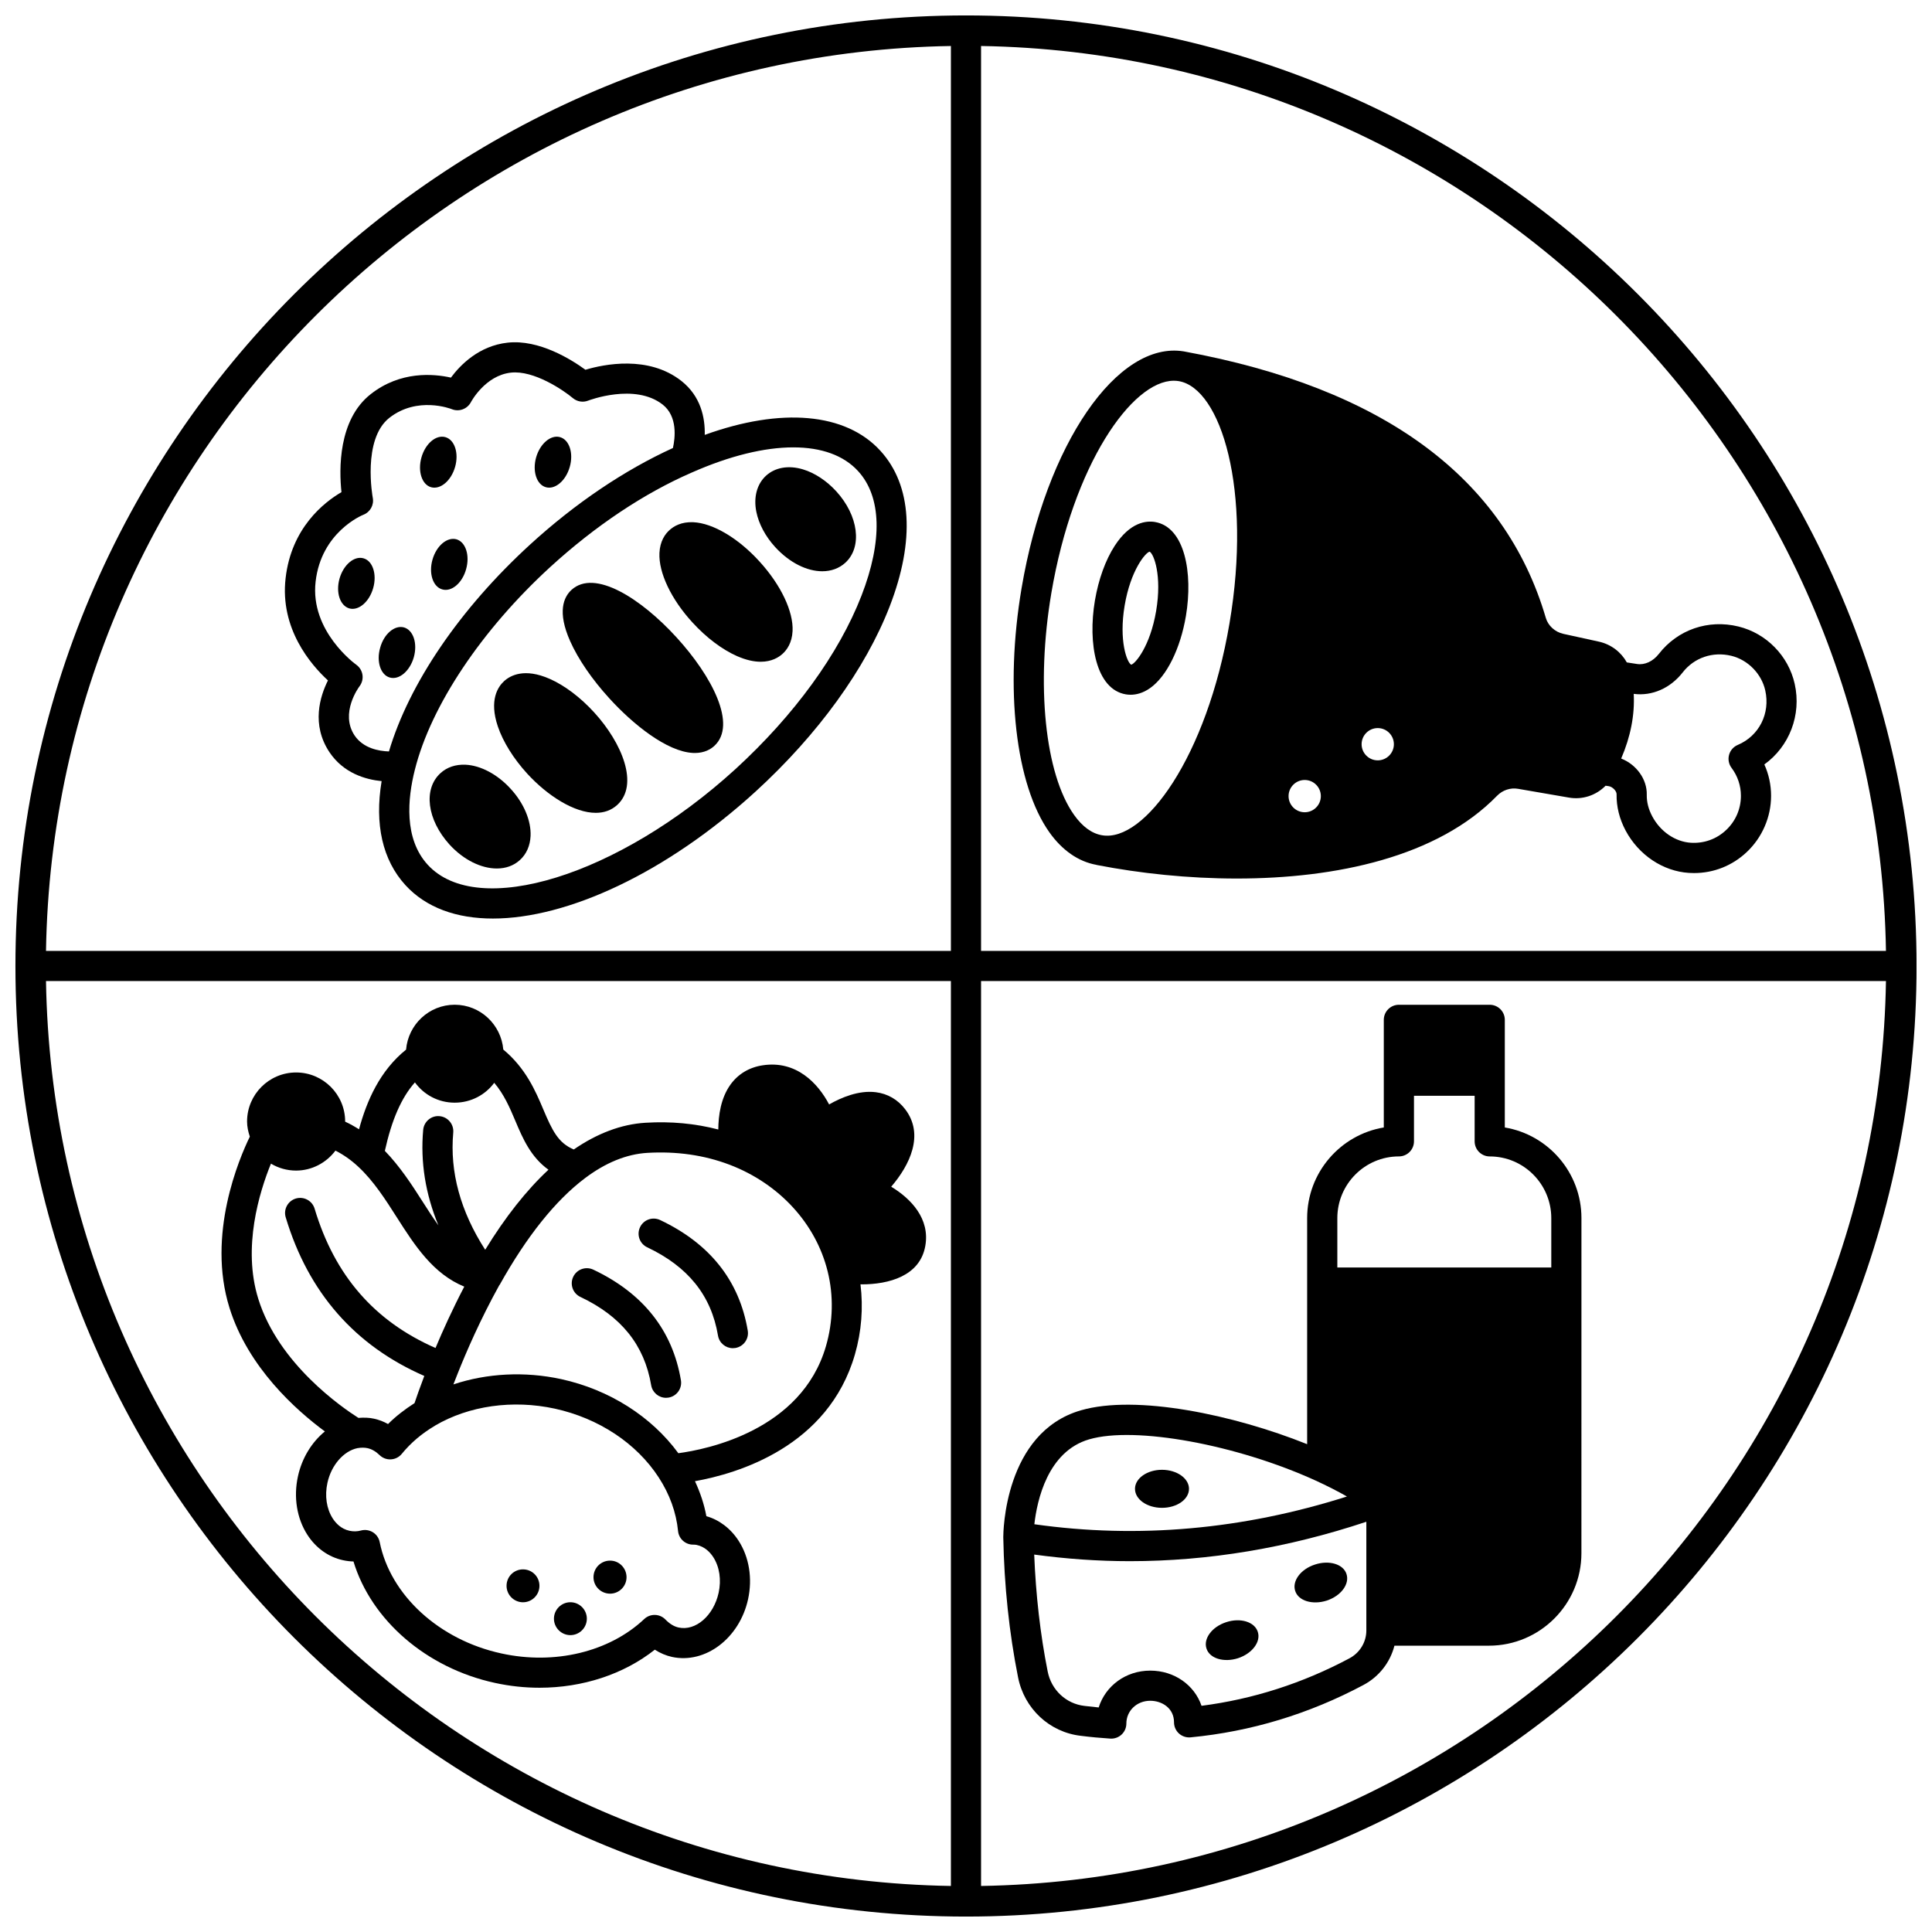 <?xml version="1.0" encoding="UTF-8"?>
<!-- Uploaded to: SVG Find, www.svgfind.com, Generator: SVG Find Mixer Tools -->
<svg width="800px" height="800px" version="1.1" viewBox="144 144 512 512" xmlns="http://www.w3.org/2000/svg">
 <defs>
  <clipPath id="a">
   <path d="m148.09 148.09h503.81v503.81h-503.81z"/>
  </clipPath>
 </defs>
 <path d="m492.48 558.62c-3.758 1.199-6.117 4.359-5.238 6.996 0.84 2.641 4.598 3.758 8.355 2.559 3.758-1.238 6.117-4.359 5.238-7.039-0.84-2.633-4.598-3.754-8.355-2.516z"/>
 <path d="m468.97 573.89c-3.758 1.199-6.117 4.359-5.238 6.996 0.84 2.641 4.598 3.758 8.355 2.559 3.758-1.238 6.117-4.359 5.238-6.996-0.84-2.641-4.598-3.801-8.355-2.559z"/>
 <path d="m451.94 543.59c3.957 0 7.156-2.238 7.156-5.039 0-2.758-3.199-5.039-7.156-5.039s-7.156 2.277-7.156 5.039c0 2.797 3.199 5.039 7.156 5.039z"/>
 <path d="m305.68 557.58c-2.438 0-4.398 1.961-4.398 4.398 0 2.398 1.961 4.359 4.398 4.359 2.398 0 4.359-1.961 4.359-4.359-0.004-2.438-1.961-4.398-4.359-4.398z"/>
 <path d="m295.16 568.61c-2.398 0-4.359 1.961-4.359 4.359 0 2.398 1.961 4.359 4.359 4.359s4.359-1.961 4.359-4.359c0-2.398-1.957-4.359-4.359-4.359z"/>
 <path d="m288.68 273.12c2.438 0.68 5.277-1.719 6.316-5.398 1.039-3.637-0.121-7.199-2.598-7.879-2.438-0.68-5.277 1.719-6.316 5.359-1.039 3.68 0.121 7.238 2.598 7.918z"/>
 <path d="m282.6 559.9c-2.398 0-4.359 1.918-4.359 4.359 0 2.398 1.961 4.359 4.359 4.359 2.398 0 4.359-1.961 4.359-4.359 0-2.441-1.957-4.359-4.359-4.359z"/>
 <path d="m258.61 292.32c-1.039 3.637 0.121 7.199 2.598 7.879 2.481 0.719 5.316-1.719 6.316-5.359 1.039-3.68-0.121-7.199-2.559-7.918-2.477-0.68-5.316 1.719-6.356 5.398z"/>
 <path d="m258.25 273.12c2.481 0.68 5.316-1.719 6.359-5.398 1.039-3.637-0.121-7.199-2.598-7.879-2.481-0.68-5.277 1.719-6.316 5.359-1.047 3.68 0.113 7.238 2.555 7.918z"/>
 <path d="m247.3 323.55c2.481 0.719 5.316-1.719 6.359-5.359 1.039-3.68-0.121-7.199-2.598-7.918-2.481-0.68-5.316 1.719-6.316 5.398-1.043 3.641 0.113 7.199 2.555 7.879z"/>
 <path d="m242.9 299.84c1.039-3.637-0.121-7.199-2.559-7.879-2.481-0.719-5.316 1.719-6.359 5.359-1.039 3.68 0.121 7.199 2.598 7.918 2.441 0.68 5.281-1.719 6.32-5.398z"/>
 <g clip-path="url(#a)">
  <path d="m400 148.09c-138.9 0-251.91 113-251.91 251.91 0 138.9 113 251.91 251.91 251.91 138.9 0 251.91-113 251.91-251.91-0.004-138.9-113.01-251.91-251.91-251.91zm243.8 247.91h-239.81v-239.81c131.31 2.129 237.68 108.5 239.81 239.81zm-247.8-239.81v239.81h-239.81c2.129-131.31 108.5-237.68 239.81-239.81zm-239.81 247.8h239.81v239.81c-131.31-2.129-237.68-108.5-239.81-239.81zm247.8 239.81v-239.81h239.81c-2.129 131.31-108.5 237.68-239.81 239.81z"/>
 </g>
 <path d="m295.46 300.32c-2.078 1.902-3.832 5.801-0.367 13.586 2.121 4.769 5.824 10.176 10.426 15.207 6.16 6.766 15.215 14.109 22.16 14.426 0.156 0.008 0.312 0.012 0.465 0.012 2.551 0 4.199-1 5.144-1.863 6.133-5.613-0.617-18.508-10.023-28.801-9.418-10.297-21.676-18.16-27.805-12.566z"/>
 <path d="m318.76 290.55c-0.242 5.219 3.113 12.273 8.754 18.414 3.656 4 7.836 7.156 11.777 8.898 2.496 1.098 4.582 1.508 6.301 1.508 2.902 0 4.766-1.16 5.797-2.098 1.129-1.023 2.5-2.898 2.652-6.035 0.25-5.188-3.117-12.254-8.777-18.449-5.606-6.168-12.324-10.152-17.523-10.395-3.191-0.145-5.191 1.059-6.305 2.078-1.145 1.02-2.531 2.91-2.676 6.078z"/>
 <path d="m349.43 288.98c3.816 4.172 8.434 6.41 12.477 6.41 2.324 0 4.449-0.738 6.129-2.269v-0.004c4.543-4.164 3.477-12.477-2.426-18.922-2.574-2.812-5.711-4.875-8.832-5.812-3.785-1.137-7.356-0.527-9.773 1.684-2.414 2.211-3.348 5.703-2.566 9.582 0.648 3.207 2.422 6.523 4.992 9.332z"/>
 <path d="m267.36 346.66c-2.621-0.117-4.91 0.66-6.648 2.25-4.586 4.203-3.551 12.332 2.426 18.922 3.758 4.106 8.441 6.328 12.523 6.328 2.328 0 4.453-0.723 6.106-2.227 1.738-1.574 2.719-3.777 2.84-6.383 0.184-4.051-1.801-8.738-5.281-12.508-3.457-3.809-7.934-6.199-11.965-6.383z"/>
 <path d="m289.69 323.91c-6.719-2.969-10.469-0.898-12.102 0.602-1.629 1.484-4.012 5.023-1.66 11.988 1.383 4.09 4.156 8.543 7.809 12.543 5.406 5.883 12.465 10.367 18.148 10.367 2.141 0 4.082-0.637 5.664-2.07 0.008-0.004 0.012-0.012 0.02-0.016 5.828-5.332 1.34-16.375-6.102-24.523-3.656-4-7.84-7.156-11.777-8.891z"/>
 <path d="m230.91 324.32c-2.098 4.184-4.461 11.699 0.387 19.004 3.742 5.586 9.547 7.258 13.836 7.684-1.895 11.449 0.238 20.898 6.289 27.539 5.496 6.016 13.578 8.879 23.207 8.875 19.719 0 45.922-12.027 69.648-33.691 16.477-15.07 29.082-32.477 35.492-49.016 6.769-17.469 5.898-32.117-2.445-41.238-9.203-10.117-26.309-11.551-46.559-4.227 0.105-4.559-1.035-10.219-6.191-14.297-8.738-6.867-20.543-4.418-25.43-2.961-3.676-2.68-12.262-8.105-20.621-7.184-7.613 0.832-12.566 5.945-15.023 9.262-4.617-1.035-13.371-1.801-21.234 4.363-8.684 6.797-8.414 20.012-7.773 25.988-4.637 2.711-13.285 9.473-14.805 22.801-1.547 13.344 6.644 22.891 11.223 27.098zm140.51-55.453c6.191 6.766 6.508 18.473 0.895 32.957-5.973 15.414-17.844 31.754-33.426 46.004-30.938 28.242-68.285 39.84-81.555 25.328-6.32-6.934-5.332-17.504-3.394-25.164 4.254-16.984 17.703-37.098 35.961-53.801 11.875-10.848 24.805-19.477 37.402-24.953 0.008-0.004 0.012-0.008 0.02-0.008 10.059-4.445 19.254-6.672 26.891-6.672 7.422-0.004 13.371 2.094 17.207 6.309zm-143.78 29.262c1.492-13.078 12.234-17.547 12.668-17.719 1.809-0.703 2.852-2.602 2.477-4.508-0.031-0.152-2.84-15.504 4.418-21.188 7.394-5.773 16.195-2.418 16.543-2.277 1.91 0.77 4.102-0.047 5.059-1.875 0.035-0.07 3.766-7.07 10.594-7.812 6.086-0.676 13.918 4.652 16.418 6.754 1.125 0.945 2.688 1.203 4.051 0.664 0.125-0.043 12.371-4.75 19.762 1.059 3.984 3.156 3.297 8.832 2.703 11.5-12.824 5.848-25.863 14.625-37.824 25.559-18.664 17.07-32.098 36.883-37.434 54.855-2.641-0.09-6.805-0.805-9.117-4.25-3.918-5.91 1.117-12.758 1.324-13.031 0.66-0.863 0.938-1.965 0.773-3.039-0.164-1.074-0.766-2.039-1.652-2.668-0.125-0.082-12.297-8.855-10.762-22.023z"/>
 <path d="m422.12 364.6c3.402 4.781 7.695 7.738 12.422 8.59 0.027 0.008 0.047 0.027 0.074 0.031 0.027 0.004 0.055 0.008 0.082 0.016 0.008 0 0.012 0.004 0.02 0.004s0.016 0 0.023 0.004c11.277 2.191 24.07 3.574 37.008 3.574 26.336 0 53.23-5.723 69.008-21.953 1.457-1.48 3.531-2.176 5.547-1.824l13.418 2.316c3.656 0.66 7.281-0.59 9.777-3.137l0.801 0.113c1.094 0.168 2.141 1.344 2.113 2.141-0.055 3.281 0.746 6.523 2.391 9.629 3.469 6.488 9.902 10.789 16.789 11.223 0.449 0.027 0.891 0.043 1.332 0.043 5.219 0 10.133-1.941 13.965-5.547 4.106-3.859 6.465-9.297 6.465-14.922 0-2.902-0.609-5.723-1.785-8.316 6.582-4.723 9.895-13.074 8.047-21.344-1.66-7.438-7.512-13.406-14.91-15.211-8.023-1.961-16.098 0.836-21.09 7.254-1.555 1.992-3.727 2.996-5.801 2.676l-2.691-0.414c-1.5-2.719-4.152-4.773-7.336-5.492l-9.5-2.082c-2.199-0.488-4.019-2.148-4.629-4.219-10.91-37.188-43.172-60.945-95.879-70.621h-0.02c-0.012 0-0.02-0.008-0.027-0.008-0.004-0.004-0.008-0.004-0.012-0.004-17.609-2.891-36.527 24.59-42.988 62.73-4.519 26.672-1.617 52.086 7.387 64.75zm63.363-9.621c0-2.359 1.918-4.277 4.277-4.277s4.277 1.918 4.277 4.277c0 2.359-1.918 4.277-4.277 4.277-2.356 0-4.277-1.918-4.277-4.277zm23.633-9.477c-2.359 0-4.277-1.918-4.277-4.277s1.918-4.277 4.277-4.277c2.359 0 4.277 1.918 4.277 4.277 0 2.356-1.918 4.277-4.277 4.277zm80.809-23.301c3.043-3.914 7.969-5.598 12.891-4.406 4.398 1.07 8.012 4.758 8.996 9.18 1.367 6.109-1.633 12.051-7.289 14.438-1.133 0.477-1.984 1.453-2.305 2.641s-0.078 2.453 0.66 3.438c1.625 2.168 2.481 4.727 2.481 7.402 0 3.481-1.398 6.711-3.938 9.094-2.531 2.383-5.824 3.562-9.324 3.352-4.141-0.262-8.066-2.945-10.23-6.996-1.012-1.914-1.488-3.785-1.457-5.699 0.113-4.152-2.781-8.066-6.781-9.621 2.508-5.84 3.617-11.574 3.324-17.141 4.856 0.629 9.684-1.473 12.973-5.68zm-167.31-21.016c5.773-34.074 21.355-56.289 32.469-56.289 0.445 0 0.883 0.035 1.312 0.109 11.176 1.914 19.441 28.738 13.438 64.164-6 35.449-22.586 58.133-33.777 56.184-2.695-0.453-5.191-2.262-7.414-5.391-7.723-10.855-10.141-34.473-6.027-58.777z"/>
 <path d="m442.35 328.01c0.375 0.062 0.805 0.105 1.277 0.105 1.418 0 3.227-0.391 5.176-1.773 4.387-3.109 8.016-10.441 9.48-19.121 1.91-11.348-0.289-23.535-8.191-24.883-2.238-0.379-6.578-0.051-10.699 6.332-2.43 3.754-4.285 8.895-5.227 14.461-1.922 11.352 0.277 23.543 8.184 24.879zm-0.305-23.551c1.582-9.387 5.555-14.051 6.617-14.262 1.109 0.582 3.316 6.293 1.73 15.695-1.582 9.387-5.551 14.047-6.617 14.258-1.105-0.582-3.312-6.297-1.73-15.691z"/>
 <path d="m542.79 442.79v-28.516c0-2.211-1.793-4-4-4h-24.07c-2.207 0-4 1.789-4 4v28.516c-11.508 1.914-20.312 11.961-20.312 24.023v59.91c-19.406-7.789-45.27-13.234-59.969-8.973-20.324 5.891-20.559 32.461-20.559 33.586 0 0.012 0.008 0.023 0.008 0.035 0 0.012-0.008 0.023-0.008 0.035 0.242 12.793 1.559 25.27 3.914 37.082 1.637 8.32 8.328 14.559 16.613 15.516 2.598 0.332 5.246 0.578 7.844 0.742 0.082 0.004 0.168 0.008 0.25 0.008 1.012 0 1.996-0.387 2.734-1.082 0.809-0.754 1.262-1.812 1.262-2.914 0-3.387 2.773-6.039 6.316-6.039 3.141 0 6.316 1.965 6.316 5.719 0 1.129 0.477 2.203 1.309 2.957 0.832 0.754 1.965 1.125 3.07 1.02 16.008-1.531 31.434-6.203 45.844-13.891 4.152-2.215 7.066-6.019 8.188-10.402h25.039c13.516 0 24.512-10.996 24.512-24.512l0.008-88.797c0.004-12.062-8.801-22.102-20.309-24.023zm-28.07 7.672c2.207 0 4-1.789 4-4v-12.074h16.074v12.078c0 2.211 1.793 4 4 4 8.996 0 16.312 7.336 16.312 16.355v13.078l-56.699-0.004v-13.082c0-9.016 7.316-16.352 16.312-16.352zm-82.059 74.973c12.164-3.543 39.094 1.387 60.035 10.949 3 1.375 5.754 2.777 8.258 4.203-27.582 8.773-55.398 11.246-82.84 7.352 0.711-6.269 3.504-19.305 14.547-22.504zm68.941 58.043c-12.371 6.598-25.539 10.824-39.184 12.578-1.867-5.473-7.172-9.324-13.59-9.324-6.5 0-11.859 4.043-13.664 9.762-1.258-0.121-2.523-0.258-3.789-0.414-4.859-0.562-8.77-4.227-9.73-9.125-1.973-9.902-3.141-20.312-3.57-30.977 8.43 1.145 16.883 1.75 25.359 1.75 20.875 0 41.844-3.519 62.66-10.445v28.848c-0.012 3.059-1.727 5.875-4.492 7.348z"/>
 <path d="m318.94 467.32c-2-0.941-4.379-0.094-5.324 1.906-0.945 1.996-0.094 4.383 1.902 5.324 10.84 5.129 16.977 12.781 18.758 23.395 0.328 1.957 2.019 3.34 3.938 3.34 0.219 0 0.441-0.016 0.668-0.055 2.176-0.367 3.648-2.426 3.281-4.602-2.215-13.203-10.027-23.062-23.223-29.309z"/>
 <path d="m301.23 480.47c-1.992-0.945-4.379-0.094-5.324 1.906-0.945 1.996-0.094 4.383 1.902 5.324 10.836 5.125 16.973 12.777 18.758 23.398 0.332 1.953 2.023 3.336 3.938 3.336 0.219 0 0.445-0.02 0.668-0.055 2.176-0.367 3.648-2.426 3.277-4.606-2.219-13.203-10.031-23.059-23.219-29.305z"/>
 <path d="m380.18 458.49c4.887-5.68 8.859-13.781 3.699-20.531-1.961-2.574-4.668-4.133-7.824-4.516-4.465-0.547-9.078 1.391-12.332 3.246-2.957-5.637-8.703-11.707-17.551-10.379-3.594 0.523-6.57 2.305-8.602 5.137-2.547 3.551-3.188 8.145-3.215 11.883-6.106-1.59-12.566-2.199-19.273-1.789-6.457 0.383-12.844 2.832-19.023 7.082-4.121-1.719-5.707-5.004-8.09-10.645-2.07-4.91-4.66-10.906-10.59-15.836-0.578-6.633-6.102-11.875-12.883-11.875-6.789 0-12.316 5.25-12.883 11.895-6.91 5.559-10.422 13.527-12.465 21.113-1.188-0.75-2.41-1.434-3.684-2.027 0-0.012 0.004-0.023 0.004-0.035 0-7.164-5.828-12.996-12.996-12.996-7.164 0-12.996 5.828-12.996 12.996 0 1.375 0.297 2.707 0.73 4.012-2.832 5.809-11.449 25.965-5.391 45.363 4.918 15.816 17.688 27.156 25.281 32.758-3.465 2.828-6.082 7.047-7.137 11.895-1.207 5.5-0.301 11.145 2.492 15.484 2.269 3.531 5.641 5.93 9.473 6.75 0.906 0.199 1.832 0.309 2.75 0.332 4.719 15.543 19.324 28.238 37.473 32.176 3.941 0.863 7.914 1.285 11.836 1.285 11.375 0 22.289-3.543 30.551-10.086 1.43 0.922 2.957 1.57 4.574 1.926 8.844 1.895 17.871-4.969 20.137-15.289 1.207-5.496 0.301-11.145-2.496-15.48-2.113-3.289-5.188-5.594-8.555-6.531-0.582-3.18-1.629-6.273-3.019-9.277 11.352-2.027 35.328-9.141 42.387-33.59 1.758-6.094 2.231-12.422 1.473-18.582 0.105 0 0.203 0.012 0.309 0.012 7.164 0 15.438-2.18 16.863-10.145 1.312-7.234-3.766-12.555-9.027-15.734zm-126.22-27.645c2.363 3.266 6.191 5.375 10.531 5.375 4.312 0 8.125-2.074 10.488-5.266 2.602 3.07 4.09 6.531 5.613 10.137 1.918 4.551 4.051 9.527 8.758 12.895-5.805 5.406-11.418 12.488-16.766 21.219-6.562-10.191-9.414-20.625-8.469-31.066 0.195-2.199-1.422-4.141-3.621-4.344-2.18-0.215-4.141 1.422-4.344 3.621-0.773 8.543 0.598 17.008 4.031 25.32-1.406-1.965-2.777-4.086-4.203-6.32-2.93-4.602-6.008-9.305-9.988-13.426 1.828-8.234 4.375-14.094 7.969-18.145zm-41.508 57.371c-4.266-13.652 0.309-28.379 3.352-35.84 1.98 1.184 4.273 1.84 6.664 1.84 4.168 0 8.012-2.055 10.43-5.293 2.137 1.094 4.125 2.477 6.008 4.231 4.098 3.785 7.266 8.758 10.328 13.566 4.699 7.375 9.578 14.898 17.805 18.246-3.156 6.051-5.711 11.703-7.625 16.266-16.156-7.09-26.711-19.156-32.039-36.926-0.637-2.113-2.859-3.309-4.977-2.684-2.113 0.637-3.32 2.867-2.684 4.977 5.992 19.977 18.395 34.043 36.73 42.039-1.234 3.234-2.102 5.738-2.59 7.207-2.562 1.641-4.941 3.457-7.016 5.539-1.168-0.652-2.402-1.125-3.691-1.41-1.297-0.301-2.707-0.328-4.164-0.219-4.219-2.676-21.164-14.277-26.531-31.539zm120.58 68.457c1.652 2.562 2.164 6.004 1.41 9.441-1.328 6.043-6.094 10.195-10.621 9.191-1.211-0.27-2.352-0.965-3.484-2.125-1.523-1.566-4.023-1.613-5.606-0.121-9.242 8.719-23.754 12.223-37.871 9.117-16.469-3.574-29.422-15.43-32.234-29.504-0.215-1.086-0.879-2.039-1.824-2.617s-2.082-0.742-3.16-0.449c-0.98 0.262-1.984 0.289-3.019 0.066-2.246-0.484-3.656-2.043-4.441-3.262-1.652-2.566-2.164-6.004-1.406-9.453 1.012-4.648 4.269-8.414 7.945-9.184 1.012-0.172 1.902-0.16 2.672 0.004 1.129 0.25 2.207 0.871 3.199 1.84 0.746 0.73 1.75 1.137 2.789 1.137 0.074 0 0.152-0.004 0.227-0.008 1.121-0.062 2.164-0.59 2.871-1.461 2.375-2.914 5.324-5.414 8.77-7.441 0.02-0.012 0.031-0.035 0.051-0.047 8.992-5.277 20.562-6.91 31.73-4.492 11.637 2.547 21.668 9.188 27.535 18.227 2.914 4.481 4.637 9.262 5.129 14.211 0.203 2.047 1.922 3.602 3.977 3.602 0.25 0 0.633 0 0.918 0.07 2.25 0.473 3.656 2.035 4.445 3.258zm29.859-55.949c-6.477 22.43-31.719 27.406-39.121 28.391-7.121-9.715-18.258-16.832-31.039-19.633-9.703-2.102-19.695-1.559-28.574 1.398 0.352-0.914 0.723-1.871 1.137-2.891 2.25-5.66 5.988-14.301 11.02-23.387 0.031-0.047 0.082-0.074 0.113-0.129 7.172-12.84 14.773-22.34 22.586-28.234 5.469-4.125 11.035-6.391 16.543-6.719 7.742-0.453 15.035 0.586 21.707 3.113 0.051 0.02 0.105 0.039 0.16 0.059 13.098 5.019 22.785 15.562 25.91 28.227 1.602 6.438 1.449 13.285-0.441 19.805z"/>
</svg>